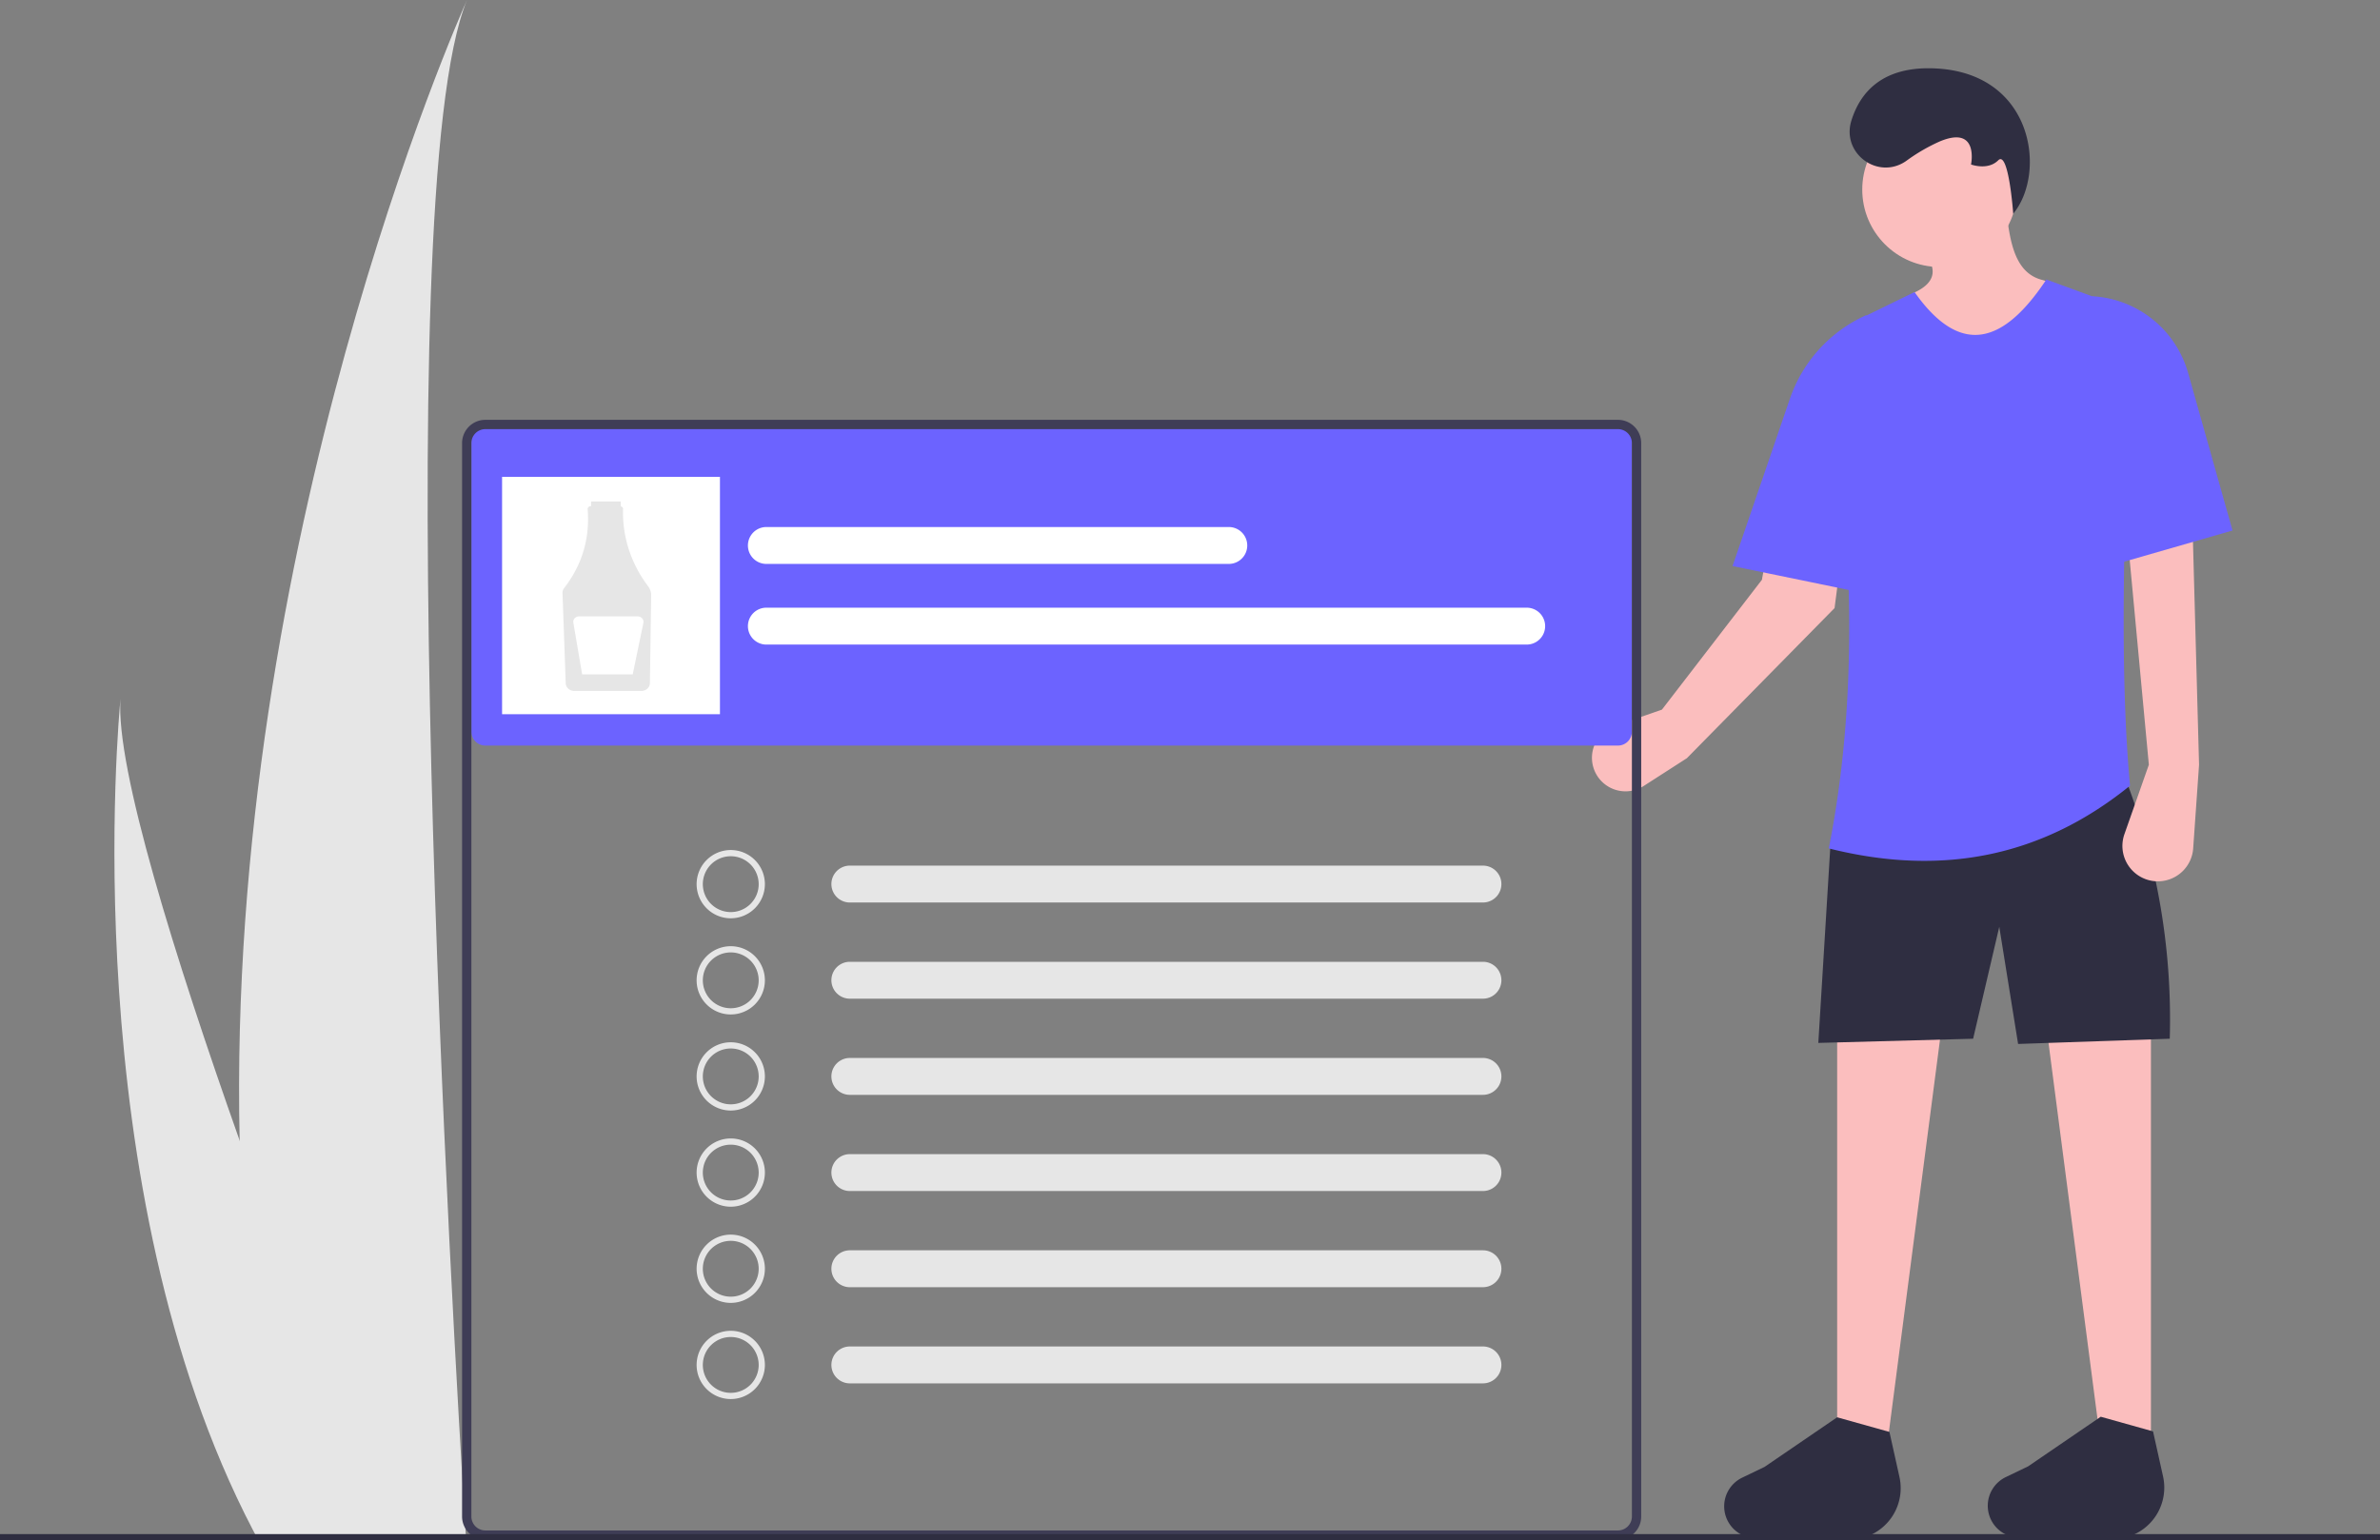 <?xml version="1.0" encoding="UTF-8" standalone="no"?>
<svg
   xmlns:dc="http://purl.org/dc/elements/1.1/"
   xmlns:cc="http://creativecommons.org/ns#"
   xmlns:rdf="http://www.w3.org/1999/02/22-rdf-syntax-ns#"
   xmlns:svg="http://www.w3.org/2000/svg"
   xmlns="http://www.w3.org/2000/svg"
   xmlns:sodipodi="http://sodipodi.sourceforge.net/DTD/sodipodi-0.dtd"
   xmlns:inkscape="http://www.inkscape.org/namespaces/inkscape"
   id="a5daebb5-dfc9-484a-9f95-ea2bbadd0c20"
   data-name="Layer 1"
   width="767"
   height="496.5"
   viewBox="0 0 767 496.5"
   version="1.1"
   sodipodi:docname="details.svg"
   inkscape:version="1.0.2-2 (e86c870879, 2021-01-15)">
  <rect x="0" y="0" width="767" height="496.5" fill="#808080" stroke="none"/>
  <defs
     id="defs186014" />
  <sodipodi:namedview
     pagecolor="#ffffff"
     bordercolor="#666666"
     borderopacity="1"
     objecttolerance="10"
     gridtolerance="10"
     guidetolerance="10"
     inkscape:pageopacity="0"
     inkscape:pageshadow="2"
     inkscape:window-width="1920"
     inkscape:window-height="1017"
     id="namedview186012"
     showgrid="false"
     inkscape:zoom="0.78552803"
     inkscape:cx="113.51477"
     inkscape:cy="488.96494"
     inkscape:window-x="-8"
     inkscape:window-y="-8"
     inkscape:window-maximized="1"
     inkscape:current-layer="a5daebb5-dfc9-484a-9f95-ea2bbadd0c20" />
  <path
     d="M293.732,569.4c.933,41.244,5.526,83.558,15.28,125.534.213.943.436,1.872.659,2.815h57.024c-.061-.845-.122-1.788-.183-2.815C362.711,634.251,340.789,264.911,367,201.75,364.708,206.874,289.312,376.58,293.732,569.4Z"
     transform="translate(-216.5 -201.75)"
     fill="#e6e6e6"
     id="path185947" />
  <path
     d="M298.011,694.935c.477.943.973,1.886,1.48,2.815h42.778c-.324-.802-.7-1.745-1.136-2.815-7.067-17.708-27.985-70.65-47.402-125.534-20.867-58.981-40.01-120.199-38.398-142.356C254.837,432.042,240.399,584.378,298.011,694.935Z"
     transform="translate(-216.5 -201.75)"
     fill="#e6e6e6"
     id="path185949" />
  <path
     d="M815.1,340.91l-3.59,27.63-2.17,16.77-1.62,12.45-47.58,48.38-13.94,8.97a10.814,10.814,0,1,1-9.4-19.31l15.29-5.31,32.22-41.85,1.47-8.18,19.22-64.71c1.96-3.28,3.28,8.68,6,6,.81.9,6.28-9.96,7-9C824.72,321.68,816.57,329.57,815.1,340.91Z"
     transform="translate(-216.5 -201.75)"
     fill="#a0616a"
     id="path185951"
     style="fill:#fbbebe;fill-opacity:1" />
  <polygon
     points="606.888 475.725 592.056 475.725 592.056 331.453 625.765 330.779 606.888 475.725"
     fill="#a0616a"
     id="polygon185953"
     style="fill:#fbbebe;fill-opacity:1" />
  <polygon
     points="678.35 475.725 693.182 475.725 693.182 331.453 659.473 330.779 678.35 475.725"
     fill="#a0616a"
     id="polygon185955"
     style="fill:#fbbebe;fill-opacity:1" />
  <circle
     cx="625.091"
     cy="61.111"
     r="24.944"
     fill="#a0616a"
     id="circle185957"
     style="fill:#fbbebe;fill-opacity:1" />
  <path
     d="M884.063,298.592l-4.045,24.27-47.192,2.697V296.323c9.736-4.186,7.545-10.301,0-17.282l30.338-8.764c1.135,10.046,2.923,19.39,11.284,21.657a16.758,16.758,0,0,1,9.206,6.104Z"
     transform="translate(-216.5 -201.75)"
     fill="#a0616a"
     id="path185959"
     style="fill:#fbbebe;fill-opacity:1" />
  <path
     d="M915.749,536.574,866.872,538.259l-6.068-37.753-8.427,36.068-49.888,1.348,4.045-66.068,93.709-22.248A216.616,216.616,0,0,1,915.749,536.574Z"
     transform="translate(-216.5 -201.75)"
     fill="#2f2e41"
     id="path185961" />
  <path
     d="M816.428,697.542l-31.558-.289a10.258,10.258,0,0,1-12.719-9.958v0a10.258,10.258,0,0,1,5.811-9.244l7.199-3.463,23.395-15.99,16.854,4.719,3.228,14.526A16.585,16.585,0,0,1,816.428,697.542Z"
     transform="translate(-216.5 -201.75)"
     fill="#2f2e41"
     id="path185963" />
  <path
     d="M901.374,697.363l-31.558-.289a10.258,10.258,0,0,1-12.719-9.958v0a10.258,10.258,0,0,1,5.811-9.244l7.199-3.463,23.395-15.99,16.854,4.719,3.228,14.526A16.585,16.585,0,0,1,901.374,697.363Z"
     transform="translate(-216.5 -201.75)"
     fill="#2f2e41"
     id="path185965" />
  <path
     d="M830.805,253.633c-9.062,6.293-20.923-2.421-17.672-12.964,2.69-8.722,9.472-17.242,25.761-16.909,33.034.674,37.302,33.744,26.404,46.872,0,0-1.46-20.58-4.831-17.209s-8.764,1.348-8.764,1.348,2.697-12.809-10.113-7.416A58.585,58.585,0,0,0,830.805,253.633Z"
     transform="translate(-216.5 -201.75)"
     fill="#2f2e41"
     id="path185967" />
  <path
     d="M902.94,454.999c-27.015,21.902-58.962,29.815-97.08,20.225,9.685-48.792,7.821-100.663,0-154.122a18.762,18.762,0,0,1,10.537-16.863l17.104-8.344c15.182,21.564,29.154,16.063,42.473-4.045l18.872,6.904a13.296,13.296,0,0,1,8.727,12.545C900.999,365.542,899.416,417.126,902.94,454.999Z"
     transform="translate(-216.5 -201.75)"
     fill="#6c63ff"
     id="path185969" />
  <path
     d="M820.69,393.65l-8.41-1.73-2.94-.61-23.56-4.85L774.85,384.21l18.49-53.96A45.809,45.809,0,0,1,804.48,312.53a45.75,45.75,0,0,1,13.51-9.22v.15Z"
     transform="translate(-216.5 -201.75)"
     fill="#6c63ff"
     id="path185971" />
  <path
     d="M909.007,448.257l-7.872,22.373a11.418,11.418,0,0,0,9.895,15.173h0a11.418,11.418,0,0,0,12.265-10.585l1.892-26.961L923.165,374.099l-20.899,2.022Z"
     transform="translate(-216.5 -201.75)"
     fill="#a0616a"
     id="path185973"
     style="fill:#fbbebe;fill-opacity:1" />
  <path
     d="M935.974,372.751l-44.495,12.809-.674-88.316h0a34.027,34.027,0,0,1,30.863,24.744Z"
     transform="translate(-216.5 -201.75)"
     fill="#6c63ff"
     id="path185975" />
  <path
     d="M372.912,339.076a4.505,4.505,0,0,0-4.5,4.5v94a4.505,4.505,0,0,0,4.5,4.5h365a4.505,4.505,0,0,0,4.5-4.5v-94a4.505,4.505,0,0,0-4.5-4.5Z"
     transform="translate(-216.5 -201.75)"
     fill="#6c63ff"
     id="path185977" />
  <path
     d="M737.912,698.076h-365a7.508,7.508,0,0,1-7.5-7.5v-346a7.508,7.508,0,0,1,7.5-7.5h365a7.508,7.508,0,0,1,7.5,7.5v346A7.508,7.508,0,0,1,737.912,698.076Zm-365-358a4.505,4.505,0,0,0-4.5,4.5v346a4.505,4.505,0,0,0,4.5,4.5h365a4.505,4.505,0,0,0,4.5-4.5v-346a4.505,4.505,0,0,0-4.5-4.5Z"
     transform="translate(-216.5 -201.75)"
     fill="#3f3d56"
     id="path185979" />
  <path
     id="a412c548-e719-4eea-a05b-cd0e7020a11d"
     data-name="Path 40"
     d="M490.272,480.772a5.947,5.947,0,0,0,0,11.892H694.357a5.947,5.947,0,0,0,.195-11.892q-.098-.002-.195,0Z"
     transform="translate(-216.5 -201.75)"
     fill="#e6e6e6" />
  <path
     id="b78b0a84-c378-4508-9336-e77aabaafae0"
     data-name="Path 40"
     d="M490.272,511.772a5.947,5.947,0,0,0,0,11.892H694.357a5.947,5.947,0,0,0,.195-11.892q-.098-.002-.195,0Z"
     transform="translate(-216.5 -201.75)"
     fill="#e6e6e6" />
  <path
     id="e32b0e90-8114-4582-9747-2684e16f8e14"
     data-name="Path 40"
     d="M490.272,542.772a5.947,5.947,0,0,0,0,11.892H694.357a5.947,5.947,0,0,0,.195-11.892q-.098-.002-.195,0Z"
     transform="translate(-216.5 -201.75)"
     fill="#e6e6e6" />
  <path
     id="b06bb5c2-a5f4-47ff-92f8-77ef735fdd34"
     data-name="Path 40"
     d="M490.272,573.772a5.947,5.947,0,0,0,0,11.892H694.357a5.947,5.947,0,0,0,.195-11.892q-.098-.002-.195,0Z"
     transform="translate(-216.5 -201.75)"
     fill="#e6e6e6" />
  <path
     id="b8811759-8962-48e4-84dc-33129b489fa6"
     data-name="Path 40"
     d="M490.272,604.772a5.947,5.947,0,0,0,0,11.892H694.357a5.947,5.947,0,0,0,.195-11.892q-.098-.002-.195,0Z"
     transform="translate(-216.5 -201.75)"
     fill="#e6e6e6" />
  <path
     id="b77aa8cf-94af-4633-82e9-cca59aedf566"
     data-name="Path 40"
     d="M490.272,635.772a5.947,5.947,0,0,0,0,11.892H694.357a5.947,5.947,0,0,0,.195-11.892q-.098-.002-.195,0Z"
     transform="translate(-216.5 -201.75)"
     fill="#e6e6e6" />
  <path
     id="ebe986c1-6388-4a4d-87c0-ea526f0f496e"
     data-name="Path 40"
     d="M463.369,371.63a5.947,5.947,0,0,0,0,11.892H612.455a5.947,5.947,0,0,0,.195-11.892q-.098-.002-.195,0Z"
     transform="translate(-216.5 -201.75)"
     fill="#fff" />
  <path
     id="a7d58542-4d48-481b-9cd8-4bec86616530"
     data-name="Path 40"
     d="M463.369,397.63a5.947,5.947,0,0,0,0,11.892H708.455a5.947,5.947,0,0,0,.195-11.892q-.098-.002-.195,0Z"
     transform="translate(-216.5 -201.75)"
     fill="#fff" />
  <path
     d="M452,497.75a11,11,0,1,1,11-11A11.012,11.012,0,0,1,452,497.75Zm0-20a9,9,0,1,0,9,9A9.01,9.01,0,0,0,452,477.75Z"
     transform="translate(-216.5 -201.75)"
     fill="#e6e6e6"
     id="path185991" />
  <path
     d="M452,528.75a11,11,0,1,1,11-11A11.012,11.012,0,0,1,452,528.75Zm0-20a9,9,0,1,0,9,9A9.01,9.01,0,0,0,452,508.75Z"
     transform="translate(-216.5 -201.75)"
     fill="#e6e6e6"
     id="path185993" />
  <path
     d="M452,559.719a11,11,0,1,1,11-11A11.012,11.012,0,0,1,452,559.719Zm0-20a9,9,0,1,0,9,9A9.01,9.01,0,0,0,452,539.719Z"
     transform="translate(-216.5 -201.75)"
     fill="#e6e6e6"
     id="path185995" />
  <path
     d="M452,590.719a11,11,0,1,1,11-11A11.012,11.012,0,0,1,452,590.719Zm0-20a9,9,0,1,0,9,9A9.01,9.01,0,0,0,452,570.719Z"
     transform="translate(-216.5 -201.75)"
     fill="#e6e6e6"
     id="path185997" />
  <path
     d="M452,621.719a11,11,0,1,1,11-11A11.012,11.012,0,0,1,452,621.719Zm0-20a9,9,0,1,0,9,9A9.01,9.01,0,0,0,452,601.719Z"
     transform="translate(-216.5 -201.75)"
     fill="#e6e6e6"
     id="path185999" />
  <path
     d="M452,652.719a11,11,0,1,1,11-11A11.012,11.012,0,0,1,452,652.719Zm0-20a9,9,0,1,0,9,9A9.01,9.01,0,0,0,452,632.719Z"
     transform="translate(-216.5 -201.75)"
     fill="#e6e6e6"
     id="path186001" />
  <rect
     y="494.5"
     width="767"
     height="2"
     fill="#2f2e41"
     id="rect186009" />
  <rect
     style="fill:#ffffff;fill-opacity:1"
     id="rect186627"
     width="70.213"
     height="76.514"
     x="161.805"
     y="153.704" />
  <path
     d="m 208.874,188.985 a 46.448,42.004 0 0 1 -8.081,-24.904 0.98,0.886 0 0 0 -0.765,-0.884 v -1.55 h -9.542 v 1.528 h -0.131 a 0.979,0.885 0 0 0 -0.978,0.887 q 4e-5,0.032 0.003,0.064 1.128,14.214 -7.615,25.494 a 2.698,2.44 0 0 0 -0.488,1.479 l 1.043,29.186 a 2.794,2.527 0 0 0 2.77,2.438 h 21.582 a 2.795,2.527 0 0 0 2.772,-2.482 l 0.402,-28.337 a 5.655,5.114 0 0 0 -0.972,-2.92 z"
     fill="#e6e6e6"
     id="path172614"
     style="stroke-width:0.632" />
  <path
     d="m 205.458,198.68 h -18.785 a 1.929,1.744 0 0 0 -1.906,2.009 l 2.839,16.686 h 16.3 l 3.448,-16.63 a 1.929,1.744 0 0 0 -1.896,-2.066 z"
     fill="#ffffff"
     id="path172616"
     style="stroke-width:0.632" />
</svg>
